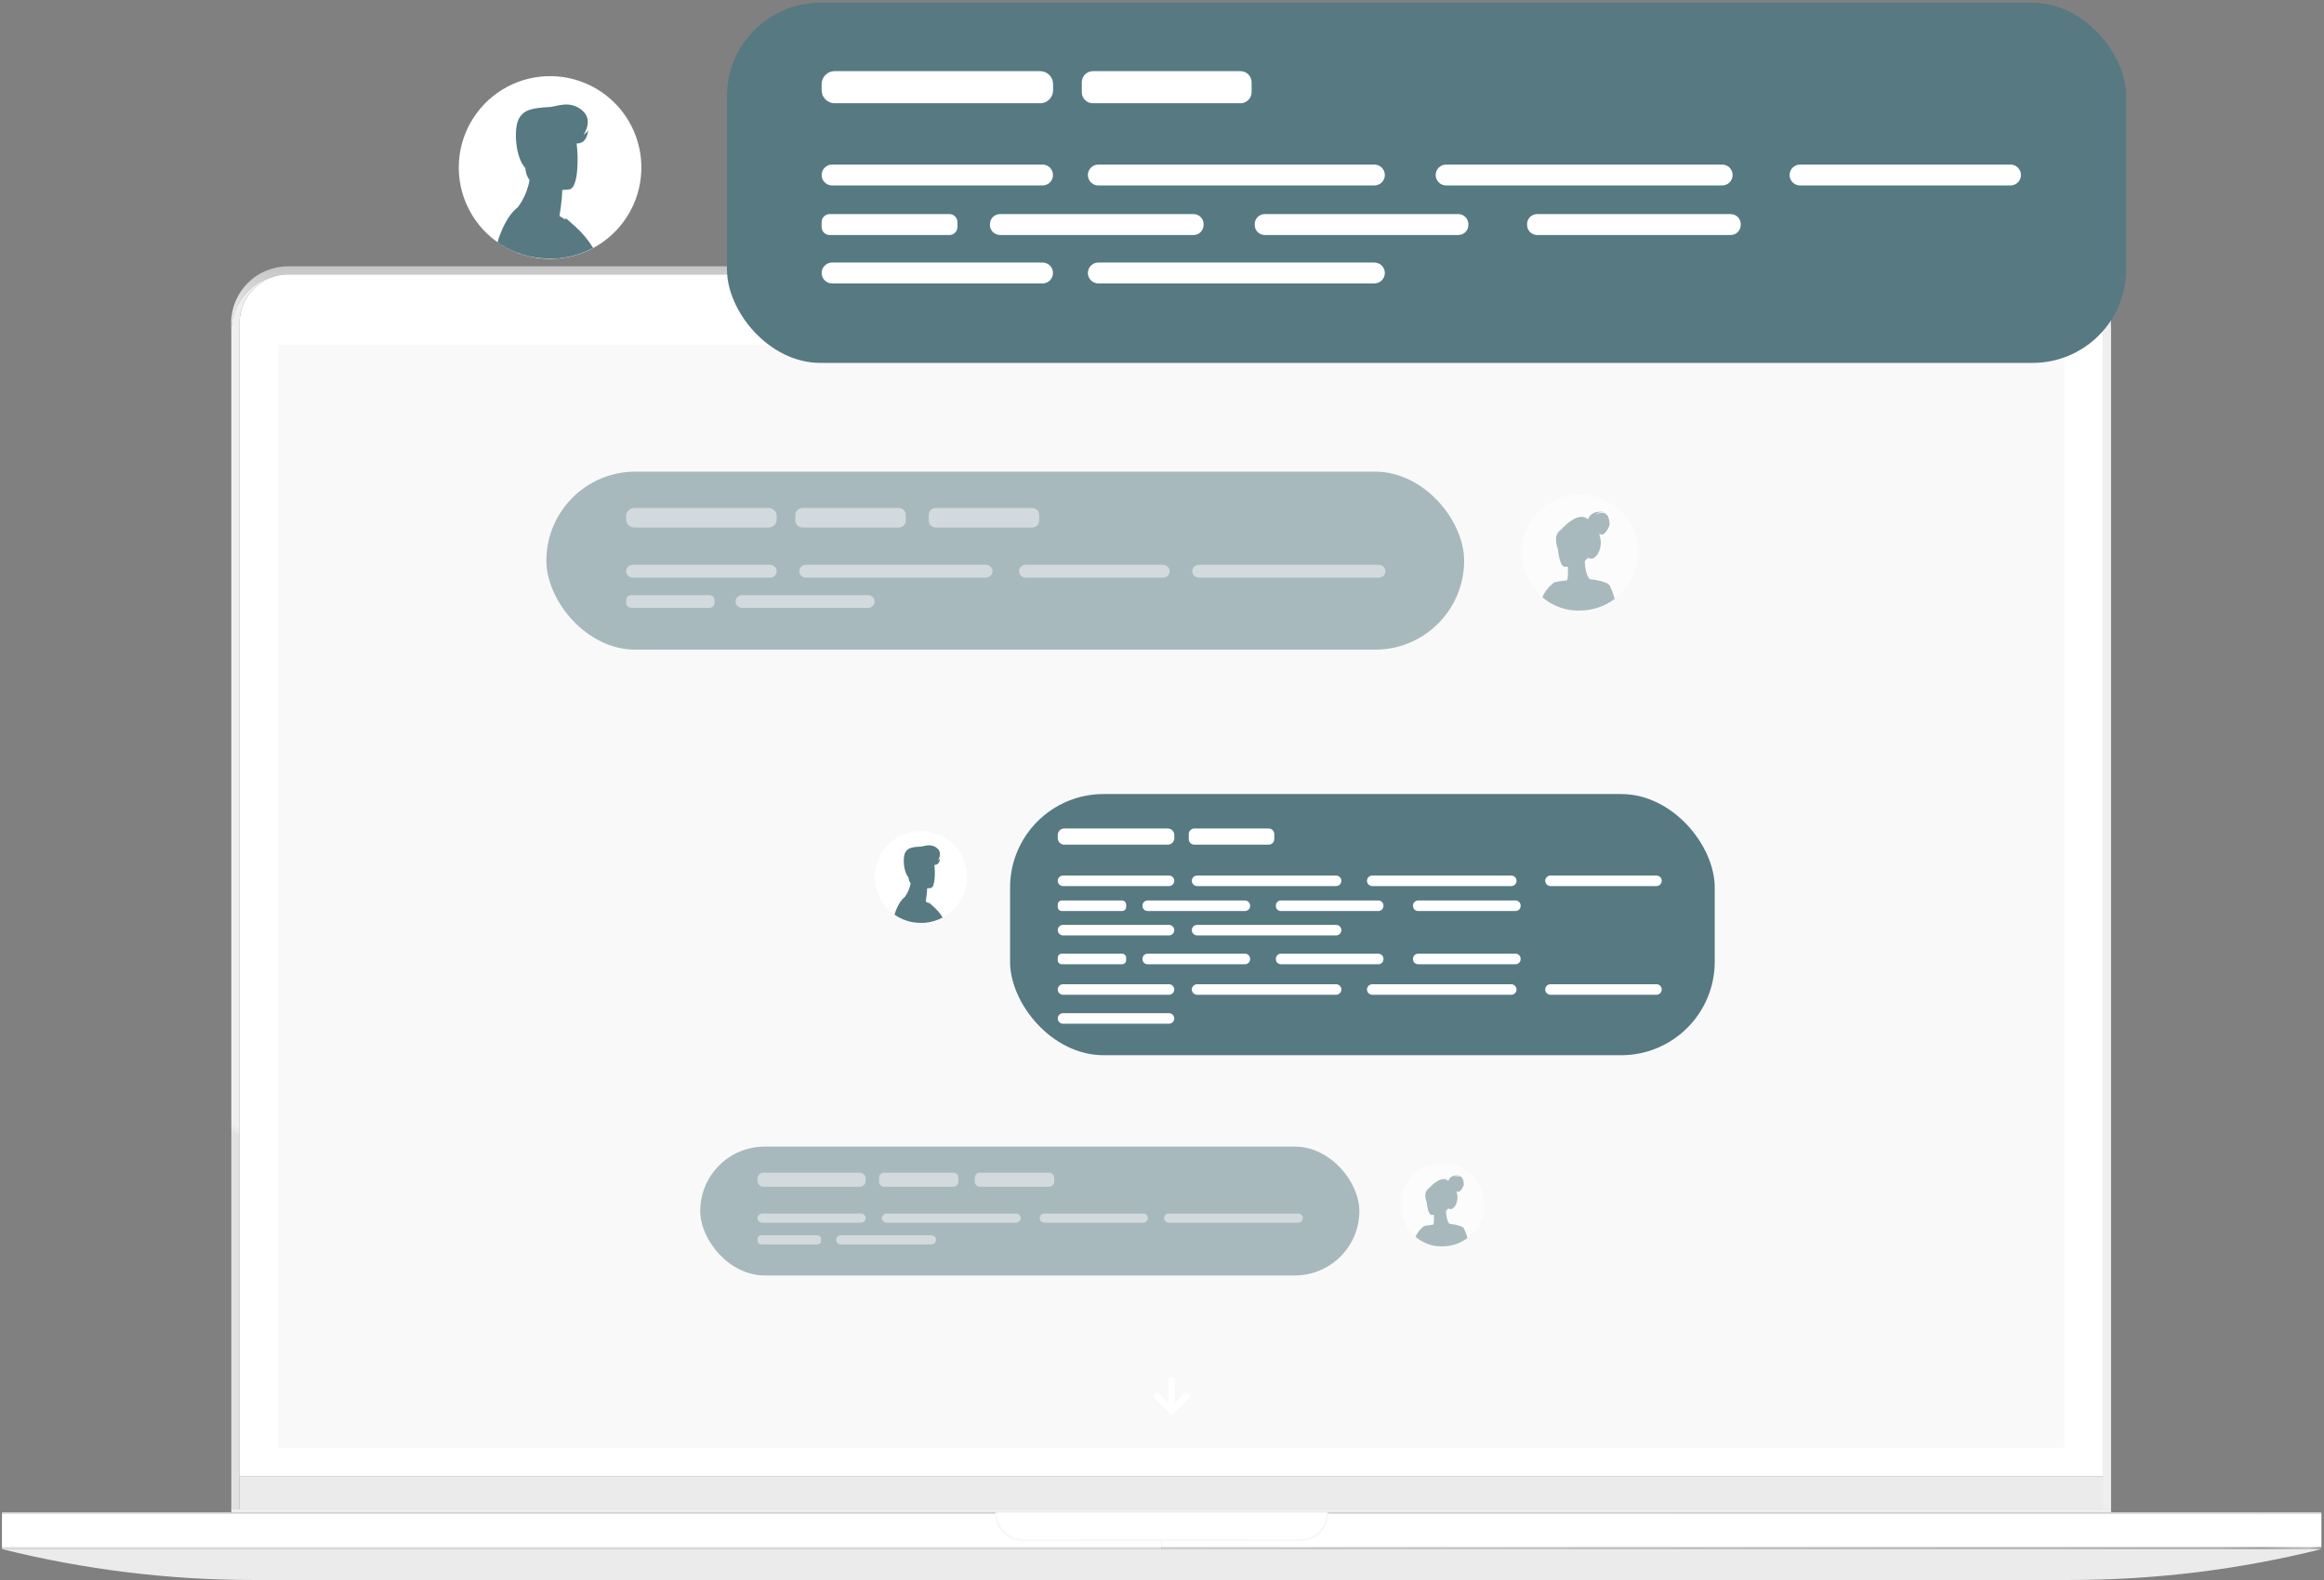 <svg xmlns="http://www.w3.org/2000/svg" width="497" height="338" viewBox="0 0 497 338" fill="none"><rect x="0" y="0" width="497" height="338" fill="#808080" stroke="none"/><path d="M439.239 58.684H61.719C58.492 58.663 55.39 59.92 53.093 62.182C50.795 64.443 49.492 67.523 49.469 70.743V322.84H51.22V69.017C51.219 68.492 51.259 67.968 51.341 67.449C51.341 67.279 51.396 67.109 51.429 66.945C51.462 66.78 51.506 66.611 51.55 66.446C51.594 66.282 51.638 66.117 51.693 65.958C52.121 64.599 52.83 63.344 53.773 62.275C53.883 62.149 53.999 62.028 54.114 61.907C54.229 61.787 54.229 61.792 54.29 61.732C54.824 61.203 55.415 60.735 56.052 60.334C56.261 60.197 56.48 60.071 56.706 59.951C56.931 59.83 57.15 59.72 57.386 59.622L57.853 59.43C59.079 58.955 60.382 58.712 61.697 58.712H439.212C440.953 58.712 442.667 59.139 444.203 59.956C444.423 60.077 444.642 60.203 444.857 60.34C445.071 60.477 445.406 60.712 445.675 60.888C445.806 60.987 445.938 61.096 446.064 61.2C446.257 61.365 446.438 61.535 446.614 61.71L446.789 61.886C446.91 62.006 447.02 62.127 447.13 62.253C448.783 64.119 449.693 66.525 449.688 69.017V322.84H451.462V69.987C451.246 66.905 449.861 64.021 447.591 61.921C445.321 59.822 442.334 58.664 439.239 58.684V58.684Z" fill="url(#paint0_linear_911_7193)"></path><path d="M49.441 69.017C49.465 65.796 50.768 62.717 53.065 60.455C55.362 58.194 58.465 56.936 61.691 56.958H439.212C442.438 56.936 445.541 58.194 447.838 60.455C450.135 62.717 451.439 65.796 451.462 69.017V69.981C451.244 66.9 449.86 64.018 447.589 61.919C445.319 59.821 442.333 58.664 439.24 58.684H61.719C58.493 58.662 55.39 59.92 53.093 62.182C50.796 64.443 49.492 67.523 49.469 70.743L49.441 69.017Z" fill="url(#paint1_linear_911_7193)"></path><path d="M449.689 315.78H51.221V322.84H449.689V315.78Z" fill="#EBEBEB"></path><path d="M449.689 69.077V315.78H51.221V69.077C51.232 66.316 52.342 63.672 54.305 61.727C56.269 59.783 58.926 58.696 61.691 58.706H439.212C440.582 58.7 441.94 58.964 443.208 59.482C444.476 60 445.629 60.763 446.602 61.725C447.575 62.688 448.348 63.833 448.878 65.095C449.407 66.356 449.683 67.709 449.689 69.077V69.077Z" fill="white"></path><path d="M451.462 322.84V323.487H449.688V323.481H51.22V323.487H49.469V322.84H451.462Z" fill="url(#paint2_linear_911_7193)"></path><path d="M248.442 323.859H0.442V331.352H248.442V323.859Z" fill="#DFDFDF"></path><path d="M496.442 323.487H0.442V323.859H496.442V323.487Z" fill="#DFDFDF"></path><path d="M496.442 323.859H248.442V331.352H496.442V323.859Z" fill="url(#paint3_linear_911_7193)"></path><path d="M248.442 323.859H0.442V330.908H248.442V323.859Z" fill="white"></path><path d="M496.442 323.859H248.442V330.908H496.442V323.859Z" fill="white"></path><path d="M283.764 323.487C283.763 325.008 283.157 326.467 282.079 327.543C281.001 328.619 279.54 329.224 278.016 329.226H218.886C218.131 329.226 217.384 329.077 216.687 328.789C215.99 328.5 215.356 328.077 214.823 327.544C214.289 327.011 213.866 326.379 213.578 325.682C213.29 324.986 213.142 324.24 213.143 323.487H283.764Z" fill="white"></path><path d="M283.764 323.487C283.763 325.008 283.157 326.467 282.079 327.543C281.001 328.619 279.54 329.224 278.015 329.226H218.886C217.362 329.224 215.901 328.619 214.824 327.543C213.747 326.467 213.142 325.008 213.142 323.487H212.862V323.903C212.862 324.657 213.011 325.403 213.3 326.099C213.589 326.795 214.013 327.427 214.546 327.959C215.08 328.492 215.714 328.914 216.412 329.202C217.109 329.49 217.856 329.637 218.611 329.637H278.273C279.028 329.637 279.775 329.488 280.471 329.2C281.168 328.912 281.801 328.49 282.335 327.957C282.868 327.425 283.291 326.793 283.58 326.097C283.868 325.402 284.017 324.656 284.017 323.903V323.476L283.764 323.487Z" fill="url(#paint4_linear_911_7193)"></path><path d="M0.442 331.352C18.06 335.75 36.152 337.969 54.312 337.957H442.573C460.733 337.969 478.825 335.75 496.442 331.352H0.442Z" fill="#EBEBEB"></path><path d="M441.442 73.736H59.463V309.684H441.442V73.736Z" fill="#F9F9F9"></path><path style="mix-blend-mode:darken" opacity="0.15" d="M446.586 61.699L446.613 61.732C446.632 61.745 446.649 61.762 446.662 61.781L446.586 61.699Z" fill="url(#paint5_linear_911_7193)"></path><path d="M253.873 298.031L254.263 298.425C254.303 298.464 254.335 298.511 254.356 298.562C254.378 298.613 254.389 298.667 254.389 298.721C254.389 298.778 254.378 298.834 254.356 298.886C254.334 298.937 254.302 298.983 254.263 299.023L250.82 302.449C250.782 302.489 250.735 302.521 250.683 302.542C250.631 302.564 250.575 302.575 250.518 302.575C250.463 302.575 250.409 302.564 250.359 302.542C250.306 302.523 250.259 302.491 250.222 302.449L246.784 299.023C246.745 298.983 246.714 298.937 246.691 298.886C246.67 298.834 246.658 298.778 246.658 298.721C246.658 298.667 246.669 298.613 246.691 298.562C246.712 298.511 246.744 298.464 246.784 298.425L247.18 298.031C247.22 297.992 247.266 297.96 247.317 297.938C247.37 297.918 247.426 297.909 247.482 297.91C247.538 297.91 247.594 297.922 247.647 297.943C247.697 297.966 247.744 297.997 247.784 298.036L249.815 300.163V295.093C249.816 295.039 249.825 294.985 249.843 294.934C249.864 294.882 249.896 294.835 249.936 294.797C249.975 294.756 250.021 294.724 250.073 294.704C250.126 294.682 250.182 294.671 250.238 294.671H250.787C250.842 294.67 250.896 294.682 250.946 294.704C251.05 294.748 251.132 294.831 251.177 294.934C251.199 294.984 251.21 295.038 251.21 295.093V300.163L253.242 298.042C253.278 298 253.323 297.966 253.373 297.943C253.426 297.922 253.482 297.91 253.538 297.91C253.594 297.905 253.651 297.914 253.703 297.938C253.766 297.955 253.824 297.987 253.873 298.031V298.031Z" fill="white"></path><g opacity="0.5"><rect x="116.844" y="100.88" width="196.27" height="38.087" rx="19.044" fill="#567982"></rect><path opacity="0.5" d="M164.299 108.65H135.707C134.712 108.65 133.905 109.407 133.905 110.34V111.149C133.905 112.083 134.712 112.839 135.707 112.839H164.299C165.294 112.839 166.1 112.083 166.1 111.149V110.34C166.1 109.407 165.294 108.65 164.299 108.65Z" fill="white"></path><path opacity="0.5" d="M164.644 123.563H135.358C134.969 123.563 134.596 123.418 134.32 123.16C134.045 122.901 133.891 122.551 133.891 122.186C133.891 121.821 134.045 121.471 134.32 121.212C134.596 120.954 134.969 120.809 135.358 120.809H164.644C165.033 120.809 165.406 120.954 165.682 121.212C165.957 121.471 166.111 121.821 166.111 122.186C166.111 122.551 165.957 122.901 165.682 123.16C165.406 123.418 165.033 123.563 164.644 123.563Z" fill="white"></path><path opacity="0.5" d="M248.678 123.563H219.392C219.003 123.563 218.63 123.418 218.355 123.16C218.079 122.901 217.925 122.551 217.925 122.186C217.925 121.821 218.079 121.471 218.355 121.212C218.63 120.954 219.003 120.809 219.392 120.809H248.678C249.067 120.809 249.441 120.954 249.716 121.212C249.991 121.471 250.146 121.821 250.146 122.186C250.146 122.551 249.991 122.901 249.716 123.16C249.441 123.418 249.067 123.563 248.678 123.563Z" fill="white"></path><path opacity="0.5" d="M151.681 127.293H135.021C134.405 127.293 133.905 127.762 133.905 128.34V128.976C133.905 129.554 134.405 130.023 135.021 130.023H151.681C152.297 130.023 152.797 129.554 152.797 128.976V128.34C152.797 127.762 152.297 127.293 151.681 127.293Z" fill="white"></path><path opacity="0.5" d="M185.638 127.293H158.715C157.943 127.293 157.317 127.88 157.317 128.605V128.711C157.317 129.436 157.943 130.023 158.715 130.023H185.638C186.41 130.023 187.036 129.436 187.036 128.711V128.605C187.036 127.88 186.41 127.293 185.638 127.293Z" fill="white"></path><path opacity="0.5" d="M210.793 123.563H172.393C172.004 123.563 171.631 123.418 171.356 123.16C171.08 122.901 170.926 122.551 170.926 122.186C170.926 121.821 171.08 121.471 171.356 121.212C171.631 120.954 172.004 120.809 172.393 120.809H210.793C211.182 120.809 211.555 120.954 211.83 121.212C212.105 121.471 212.26 121.821 212.26 122.186C212.26 122.551 212.105 122.901 211.83 123.16C211.555 123.418 211.182 123.563 210.793 123.563Z" fill="white"></path><path opacity="0.5" d="M294.826 123.563H256.427C256.037 123.563 255.664 123.418 255.389 123.16C255.114 122.901 254.959 122.551 254.959 122.186C254.959 121.821 255.114 121.471 255.389 121.212C255.664 120.954 256.037 120.809 256.427 120.809H294.826C295.215 120.809 295.588 120.954 295.863 121.212C296.139 121.471 296.293 121.821 296.293 122.186C296.293 122.551 296.139 122.901 295.863 123.16C295.588 123.418 295.215 123.563 294.826 123.563Z" fill="white"></path><path opacity="0.5" d="M192.165 108.65H171.633C170.78 108.65 170.089 109.299 170.089 110.099V111.39C170.089 112.19 170.78 112.839 171.633 112.839H192.165C193.018 112.839 193.709 112.19 193.709 111.39V110.099C193.709 109.299 193.018 108.65 192.165 108.65Z" fill="white"></path><path opacity="0.5" d="M220.69 108.65H200.159C199.306 108.65 198.614 109.299 198.614 110.099V111.39C198.614 112.19 199.306 112.839 200.159 112.839H220.69C221.543 112.839 222.235 112.19 222.235 111.39V110.099C222.235 109.299 221.543 108.65 220.69 108.65Z" fill="white"></path><path d="M325.427 118.214C325.423 120.968 326.334 123.644 328.015 125.824C328.553 126.523 329.163 127.163 329.835 127.734C332.003 129.572 334.732 130.614 337.572 130.688C340.412 130.762 343.192 129.863 345.452 128.141C347.712 126.418 349.317 123.975 350.001 121.216C350.684 118.456 350.406 115.546 349.211 112.966C348.017 110.387 345.978 108.293 343.432 107.031C340.886 105.769 337.986 105.415 335.212 106.027C332.437 106.639 329.955 108.181 328.176 110.397C326.396 112.614 325.427 115.371 325.427 118.214V118.214Z" fill="white"></path><path d="M344.265 125.28C344.248 125.246 344.227 125.215 344.203 125.185C344.147 125.107 344.08 125.038 344.003 124.979C343.814 124.839 343.608 124.723 343.389 124.636H343.363C342.558 124.321 341.717 124.111 340.86 124.008V124.008C340.454 123.943 340.134 123.903 339.984 123.887C339.85 123.772 339.739 123.634 339.657 123.478V123.478C339.311 122.87 338.971 121.725 338.902 120.166C338.902 120.166 339.37 119.083 339.987 119.42C340.967 119.946 342.814 117.818 342.219 115.015C342.159 114.733 342.082 114.455 341.99 114.181C342.196 114.276 342.418 114.329 342.644 114.338C343.203 114.338 344.049 112.906 344.163 112.428C344.278 111.951 344.163 110.365 343.386 109.897C342.608 109.43 341.451 109.966 341.399 109.989C341.781 109.453 343.092 109.56 343.327 109.583C340.275 108.949 339.644 110.911 339.592 111.084C337.651 109.332 334.69 112.366 333.958 113.174C333.91 113.218 333.861 113.263 333.811 113.311C333.601 113.443 333.415 113.61 333.262 113.805C332.907 114.274 332.728 114.853 332.759 115.44C332.774 116.104 332.904 116.76 333.144 117.379C333.321 119.08 333.798 121.179 334.595 121.241C334.595 121.241 334.873 121.241 335.291 121.212C335.291 121.228 335.291 121.245 335.291 121.264C335.291 121.549 335.314 121.869 335.317 122.193V122.386C335.317 123.24 335.268 124.047 335.076 124.152H334.906L334.68 124.175C334 124.263 333.517 124.332 333.174 124.391C332.494 124.508 332.324 124.587 332.157 124.718L332.04 124.842C331.086 125.621 330.33 126.615 329.834 127.743C329.952 127.845 330.073 127.943 330.197 128.037L330.259 128.086C330.35 128.158 330.442 128.227 330.537 128.292C330.631 128.357 330.667 128.393 330.736 128.439C330.805 128.485 330.873 128.534 330.942 128.576C331.01 128.619 331.141 128.714 331.246 128.776L331.455 128.907L331.716 129.06L332.01 129.224H332.037L332.079 129.247L332.314 129.368L332.386 129.404L332.52 129.469L332.651 129.531L332.955 129.665L333.262 129.79L333.402 129.845L333.543 129.898L333.831 129.999L334.131 130.097L334.386 130.176H334.412L334.576 130.221C334.873 130.303 335.177 130.375 335.484 130.434C335.618 130.46 335.752 130.486 335.886 130.506H335.991H336.027L336.288 130.539H336.344H336.383C336.464 130.539 336.546 130.558 336.625 130.565H336.667H336.742C336.889 130.565 337.033 130.588 337.18 130.594H337.203H337.34H337.425C337.569 130.594 337.713 130.594 337.857 130.594C340.541 130.599 343.154 129.731 345.304 128.122C345.044 127.145 344.696 126.194 344.265 125.28V125.28Z" fill="#567982"></path></g><g opacity="0.5"><rect x="149.75" y="245.254" width="140.955" height="27.561" rx="13.781" fill="#567982"></rect><path opacity="0.5" d="M183.832 250.834H163.298C162.583 250.834 162.004 251.378 162.004 252.048V252.629C162.004 253.299 162.583 253.843 163.298 253.843H183.832C184.546 253.843 185.125 253.299 185.125 252.629V252.048C185.125 251.378 184.546 250.834 183.832 250.834Z" fill="white"></path><path opacity="0.5" d="M184.079 261.544H163.047C162.768 261.544 162.5 261.439 162.302 261.254C162.104 261.069 161.993 260.817 161.993 260.555C161.993 260.292 162.104 260.041 162.302 259.856C162.5 259.67 162.768 259.566 163.047 259.566H184.079C184.359 259.566 184.627 259.67 184.824 259.856C185.022 260.041 185.133 260.292 185.133 260.555C185.133 260.817 185.022 261.069 184.824 261.254C184.627 261.439 184.359 261.544 184.079 261.544Z" fill="white"></path><path opacity="0.5" d="M244.431 261.544H223.399C223.119 261.544 222.851 261.439 222.653 261.254C222.456 261.069 222.345 260.817 222.345 260.555C222.345 260.292 222.456 260.041 222.653 259.856C222.851 259.67 223.119 259.566 223.399 259.566H244.431C244.71 259.566 244.978 259.67 245.176 259.856C245.374 260.041 245.485 260.292 245.485 260.555C245.485 260.817 245.374 261.069 245.176 261.254C244.978 261.439 244.71 261.544 244.431 261.544Z" fill="white"></path><path opacity="0.5" d="M174.77 264.223H162.805C162.363 264.223 162.004 264.559 162.004 264.974V265.431C162.004 265.847 162.363 266.183 162.805 266.183H174.77C175.213 266.183 175.571 265.847 175.571 265.431V264.974C175.571 264.559 175.213 264.223 174.77 264.223Z" fill="white"></path><path opacity="0.5" d="M199.157 264.223H179.821C179.267 264.223 178.817 264.644 178.817 265.165V265.241C178.817 265.761 179.267 266.183 179.821 266.183H199.157C199.711 266.183 200.16 265.761 200.16 265.241V265.165C200.16 264.644 199.711 264.223 199.157 264.223Z" fill="white"></path><path opacity="0.5" d="M217.222 261.544H189.645C189.365 261.544 189.097 261.439 188.9 261.254C188.702 261.069 188.591 260.817 188.591 260.555C188.591 260.292 188.702 260.041 188.9 259.856C189.097 259.67 189.365 259.566 189.645 259.566H217.222C217.501 259.566 217.77 259.67 217.967 259.856C218.165 260.041 218.276 260.292 218.276 260.555C218.276 260.817 218.165 261.069 217.967 261.254C217.77 261.439 217.501 261.544 217.222 261.544Z" fill="white"></path><path opacity="0.5" d="M277.572 261.544H249.995C249.716 261.544 249.448 261.439 249.25 261.254C249.052 261.069 248.941 260.817 248.941 260.555C248.941 260.292 249.052 260.041 249.25 259.856C249.448 259.67 249.716 259.566 249.995 259.566H277.572C277.852 259.566 278.12 259.67 278.318 259.856C278.515 260.041 278.626 260.292 278.626 260.555C278.626 260.817 278.515 261.069 278.318 261.254C278.12 261.439 277.852 261.544 277.572 261.544Z" fill="white"></path><path opacity="0.5" d="M203.844 250.834H189.099C188.486 250.834 187.989 251.3 187.989 251.874V252.802C187.989 253.376 188.486 253.842 189.099 253.842H203.844C204.456 253.842 204.953 253.376 204.953 252.802V251.874C204.953 251.3 204.456 250.834 203.844 250.834Z" fill="white"></path><path opacity="0.5" d="M224.33 250.834H209.585C208.972 250.834 208.476 251.3 208.476 251.874V252.802C208.476 253.376 208.972 253.842 209.585 253.842H224.33C224.943 253.842 225.439 253.376 225.439 252.802V251.874C225.439 251.3 224.943 250.834 224.33 250.834Z" fill="white"></path><path d="M299.548 257.703C299.545 259.68 300.199 261.603 301.407 263.168C301.793 263.67 302.231 264.129 302.714 264.54C304.27 265.86 306.231 266.608 308.27 266.661C310.31 266.714 312.306 266.069 313.93 264.832C315.553 263.595 316.705 261.84 317.196 259.858C317.687 257.877 317.487 255.787 316.629 253.934C315.771 252.082 314.307 250.578 312.479 249.671C310.65 248.765 308.568 248.511 306.575 248.95C304.583 249.39 302.8 250.497 301.522 252.089C300.244 253.681 299.548 255.661 299.548 257.703V257.703Z" fill="white"></path><path d="M313.078 262.777C313.065 262.753 313.05 262.73 313.033 262.709C312.993 262.653 312.945 262.603 312.89 262.561C312.754 262.46 312.606 262.378 312.449 262.315H312.43C311.852 262.089 311.248 261.937 310.632 261.864V261.864C310.341 261.817 310.111 261.789 310.003 261.777C309.907 261.695 309.828 261.595 309.769 261.483V261.483C309.52 261.046 309.276 260.225 309.226 259.104C309.226 259.104 309.562 258.327 310.006 258.569C310.71 258.947 312.036 257.418 311.608 255.405C311.565 255.203 311.51 255.003 311.444 254.806C311.592 254.874 311.751 254.913 311.914 254.919C312.315 254.919 312.923 253.891 313.005 253.548C313.087 253.205 313.005 252.066 312.446 251.73C311.888 251.394 311.057 251.779 311.019 251.796C311.294 251.41 312.235 251.488 312.404 251.504C310.212 251.049 309.759 252.458 309.722 252.582C308.328 251.324 306.201 253.503 305.676 254.083C305.641 254.114 305.606 254.147 305.57 254.182C305.419 254.276 305.285 254.396 305.176 254.536C304.921 254.873 304.793 255.289 304.814 255.711C304.825 256.187 304.919 256.659 305.091 257.103C305.218 258.325 305.561 259.832 306.133 259.877C306.133 259.877 306.333 259.877 306.633 259.856C306.633 259.868 306.633 259.879 306.633 259.893C306.633 260.098 306.65 260.328 306.652 260.56V260.699C306.652 261.312 306.617 261.892 306.478 261.967H306.356L306.194 261.984C305.706 262.047 305.359 262.096 305.112 262.139C304.624 262.223 304.502 262.279 304.382 262.373L304.298 262.463C303.613 263.022 303.07 263.736 302.714 264.546C302.798 264.619 302.885 264.69 302.974 264.757L303.019 264.792C303.085 264.844 303.15 264.893 303.218 264.94C303.287 264.987 303.312 265.013 303.362 265.046C303.411 265.079 303.46 265.114 303.509 265.145C303.559 265.175 303.653 265.243 303.728 265.288L303.878 265.382L304.066 265.492L304.277 265.61H304.296L304.326 265.626L304.495 265.713L304.547 265.739L304.643 265.786L304.737 265.83L304.955 265.927L305.176 266.016L305.277 266.056L305.378 266.093L305.584 266.166L305.8 266.237L305.983 266.293H306.002L306.119 266.326C306.333 266.385 306.551 266.436 306.772 266.479C306.868 266.497 306.964 266.516 307.06 266.53H307.135H307.161L307.349 266.554H307.389H307.417C307.476 266.554 307.534 266.568 307.591 266.573H307.621H307.675C307.781 266.573 307.884 266.589 307.99 266.594H308.006H308.105H308.166C308.269 266.594 308.372 266.594 308.475 266.594C310.403 266.597 312.28 265.974 313.824 264.818C313.637 264.117 313.387 263.434 313.078 262.777V262.777Z" fill="#567982"></path></g><rect x="155.466" y="0.588" width="299.222" height="77.034" rx="20" fill="#567982"></rect><path d="M98.109 35.828C98.109 39.402 99.089 42.907 100.941 45.963C102.793 49.018 105.447 51.507 108.614 53.158C111.782 54.809 115.341 55.56 118.904 55.328C122.468 55.096 125.9 53.89 128.827 51.842C128.986 51.728 129.146 51.615 129.301 51.496C131.972 49.505 134.09 46.863 135.453 43.821C136.817 40.779 137.379 37.439 137.088 34.118C136.797 30.797 135.662 27.606 133.791 24.848C131.919 22.09 129.374 19.857 126.396 18.361C123.419 16.866 120.109 16.157 116.781 16.303C113.453 16.449 110.218 17.445 107.382 19.196C104.547 20.946 102.207 23.393 100.584 26.305C98.961 29.216 98.109 32.494 98.109 35.828Z" fill="white"></path><path d="M122.921 48.36L121.123 46.767L120.675 46.85C120.342 46.614 119.998 46.396 119.644 46.195C119.763 45.468 119.861 44.792 119.943 44.194C120.11 43.017 120.211 41.831 120.247 40.642C121.2 40.596 121.844 40.492 121.844 40.492C123.647 40.075 123.735 33.914 123.318 30.696C123.663 30.709 124.006 30.644 124.322 30.506C125.688 29.902 125.765 27.835 125.765 27.835C125.54 28.248 125.2 28.587 124.786 28.809C124.786 28.809 127.068 25.68 124.42 23.54C121.772 21.401 119.088 22.798 117.552 22.89C114.183 23.097 112.003 23.298 110.906 25.515C109.809 27.732 110.247 33.713 112.328 35.924C112.364 36.131 112.4 36.332 112.426 36.538C112.524 37.254 112.808 37.931 113.25 38.502C112.88 40.605 112.026 42.592 110.757 44.308C110.068 44.861 109.464 45.512 108.964 46.241L108.928 46.267C107.805 47.968 106.955 49.835 106.408 51.799V51.83C107.519 52.612 108.713 53.269 109.968 53.789L110.216 53.892H110.272L110.679 54.052C111.009 54.181 111.339 54.3 111.674 54.408C112.009 54.516 112.38 54.625 112.735 54.717L113.25 54.836C113.395 54.872 113.539 54.903 113.688 54.929H113.75L114.044 54.986L114.734 55.104H114.894L115.275 55.156L115.816 55.218C116.017 55.218 116.223 55.254 116.429 55.264C116.635 55.274 116.816 55.264 117.011 55.295H117.625H118.284H118.5H118.825H118.866C119.072 55.295 119.273 55.295 119.479 55.248C122.056 55.005 124.557 54.247 126.837 53.021C125.77 51.281 124.451 49.71 122.921 48.36Z" fill="#567982"></path><path d="M222.437 15.218H178.484C176.953 15.218 175.712 16.46 175.712 17.992V19.312C175.712 20.844 176.953 22.086 178.484 22.086H222.437C223.968 22.086 225.209 20.844 225.209 19.312V17.992C225.209 16.46 223.968 15.218 222.437 15.218Z" fill="white"></path><path d="M222.955 39.672H177.951C177.358 39.671 176.79 39.435 176.37 39.016C175.95 38.597 175.713 38.028 175.71 37.435C175.713 36.841 175.95 36.273 176.37 35.854C176.79 35.435 177.358 35.199 177.951 35.197H222.955C223.548 35.199 224.116 35.435 224.535 35.854C224.954 36.273 225.19 36.842 225.191 37.435C225.19 38.028 224.954 38.596 224.535 39.016C224.116 39.435 223.548 39.671 222.955 39.672V39.672Z" fill="white"></path><path d="M429.955 39.672H384.951C384.358 39.671 383.79 39.435 383.37 39.016C382.95 38.597 382.713 38.028 382.71 37.435C382.713 36.841 382.95 36.273 383.37 35.854C383.79 35.435 384.358 35.199 384.951 35.197H429.955C430.548 35.199 431.116 35.435 431.535 35.854C431.954 36.273 432.19 36.842 432.191 37.435C432.19 38.028 431.954 38.596 431.535 39.016C431.116 39.435 430.548 39.671 429.955 39.672V39.672Z" fill="white"></path><path d="M222.955 60.629H177.951C177.358 60.627 176.79 60.391 176.37 59.972C175.95 59.553 175.713 58.984 175.71 58.391C175.713 57.797 175.95 57.229 176.37 56.81C176.79 56.391 177.358 56.155 177.951 56.153H222.955C223.548 56.155 224.116 56.391 224.535 56.81C224.954 57.23 225.19 57.798 225.191 58.391C225.19 58.984 224.954 59.552 224.535 59.972C224.116 60.391 223.548 60.627 222.955 60.629V60.629Z" fill="white"></path><path d="M203.037 45.792H177.426C176.478 45.792 175.71 46.561 175.71 47.509V48.556C175.71 49.504 176.478 50.273 177.426 50.273H203.037C203.985 50.273 204.753 49.504 204.753 48.556V47.509C204.753 46.561 203.985 45.792 203.037 45.792Z" fill="white"></path><path d="M255.244 45.792H213.852C212.665 45.792 211.703 46.755 211.703 47.943V48.118C211.703 49.305 212.665 50.268 213.852 50.268H255.244C256.431 50.268 257.393 49.305 257.393 48.118V47.943C257.393 46.755 256.431 45.792 255.244 45.792Z" fill="white"></path><path d="M311.871 45.792H270.479C269.292 45.792 268.33 46.755 268.33 47.943V48.118C268.33 49.305 269.292 50.268 270.479 50.268H311.871C313.058 50.268 314.02 49.305 314.02 48.118V47.943C314.02 46.755 313.058 45.792 311.871 45.792Z" fill="white"></path><path d="M370.116 45.792H328.723C327.536 45.792 326.574 46.755 326.574 47.943V48.118C326.574 49.305 327.536 50.268 328.723 50.268H370.116C371.302 50.268 372.264 49.305 372.264 48.118V47.943C372.264 46.755 371.302 45.792 370.116 45.792Z" fill="white"></path><path d="M293.916 39.672H234.883C234.29 39.67 233.723 39.433 233.304 39.014C232.886 38.595 232.649 38.028 232.646 37.435V37.435C232.649 36.842 232.886 36.275 233.304 35.856C233.723 35.437 234.29 35.2 234.883 35.197H293.916C294.509 35.199 295.078 35.435 295.498 35.854C295.918 36.273 296.155 36.841 296.157 37.435V37.435C296.155 38.028 295.918 38.597 295.498 39.016C295.078 39.435 294.509 39.671 293.916 39.672V39.672Z" fill="white"></path><path d="M368.295 39.672H309.261C308.669 39.67 308.102 39.433 307.683 39.014C307.265 38.595 307.028 38.028 307.025 37.435V37.435C307.028 36.842 307.265 36.275 307.683 35.856C308.102 35.437 308.669 35.2 309.261 35.197H368.295C368.888 35.199 369.457 35.435 369.877 35.854C370.296 36.273 370.534 36.841 370.536 37.435V37.435C370.534 38.028 370.296 38.597 369.877 39.016C369.457 39.435 368.888 39.671 368.295 39.672V39.672Z" fill="white"></path><path d="M293.916 60.629H234.883C234.29 60.626 233.723 60.389 233.304 59.97C232.886 59.551 232.649 58.984 232.646 58.391V58.391C232.649 57.798 232.886 57.231 233.304 56.812C233.723 56.393 234.29 56.156 234.883 56.153H293.916C294.509 56.155 295.078 56.391 295.498 56.81C295.918 57.229 296.155 57.797 296.157 58.391V58.391C296.155 58.984 295.918 59.553 295.498 59.972C295.078 60.391 294.509 60.627 293.916 60.629V60.629Z" fill="white"></path><path d="M265.287 15.218H233.719C232.407 15.218 231.344 16.282 231.344 17.595V19.709C231.344 21.022 232.407 22.086 233.719 22.086H265.287C266.598 22.086 267.662 21.022 267.662 19.709V17.595C267.662 16.282 266.598 15.218 265.287 15.218Z" fill="white"></path><rect x="216.008" y="169.846" width="150.694" height="55.861" rx="20" fill="#567982"></rect><path d="M187.122 187.594C187.122 189.394 187.615 191.159 188.548 192.698C189.481 194.237 190.817 195.49 192.413 196.322C194.008 197.154 195.8 197.532 197.595 197.415C199.39 197.298 201.118 196.691 202.592 195.659C202.672 195.602 202.753 195.545 202.831 195.485C204.176 194.482 205.243 193.151 205.929 191.62C206.616 190.088 206.899 188.405 206.753 186.733C206.606 185.06 206.034 183.453 205.092 182.064C204.149 180.675 202.867 179.551 201.368 178.798C199.869 178.044 198.202 177.688 196.526 177.761C194.849 177.835 193.22 178.336 191.792 179.218C190.364 180.099 189.186 181.332 188.368 182.798C187.551 184.264 187.122 185.915 187.122 187.594Z" fill="white"></path><path d="M199.618 193.906L198.712 193.104L198.487 193.145C198.319 193.027 198.146 192.916 197.968 192.815C198.027 192.449 198.077 192.109 198.118 191.808C198.202 191.215 198.253 190.618 198.271 190.019C198.751 189.995 199.076 189.943 199.076 189.943C199.984 189.733 200.028 186.63 199.818 185.01C199.991 185.016 200.164 184.983 200.324 184.914C201.011 184.61 201.05 183.569 201.05 183.569C200.937 183.777 200.766 183.948 200.557 184.06C200.557 184.06 201.707 182.484 200.373 181.406C199.039 180.328 197.687 181.032 196.914 181.079C195.217 181.183 194.12 181.284 193.567 182.4C193.014 183.517 193.235 186.529 194.283 187.643C194.301 187.747 194.319 187.848 194.332 187.952C194.382 188.312 194.525 188.654 194.748 188.941C194.561 190 194.131 191.001 193.492 191.865C193.145 192.144 192.841 192.472 192.589 192.839L192.571 192.852C192.005 193.709 191.577 194.649 191.302 195.638V195.653C191.861 196.047 192.463 196.378 193.095 196.64L193.219 196.692H193.248L193.453 196.772C193.619 196.837 193.785 196.897 193.954 196.952C194.122 197.006 194.309 197.061 194.488 197.107L194.748 197.167C194.82 197.185 194.893 197.201 194.968 197.214H194.999L195.147 197.242L195.495 197.302H195.575L195.767 197.328L196.04 197.359C196.141 197.359 196.245 197.377 196.349 197.383C196.452 197.388 196.543 197.383 196.642 197.398H196.951H197.283H197.392H197.555H197.576C197.68 197.398 197.781 197.398 197.885 197.375C199.182 197.252 200.442 196.871 201.59 196.253C201.053 195.377 200.388 194.586 199.618 193.906Z" fill="#567982"></path><path d="M249.737 177.215H227.601C226.83 177.215 226.205 177.84 226.205 178.612V179.277C226.205 180.048 226.83 180.673 227.601 180.673H249.737C250.508 180.673 251.133 180.048 251.133 179.277V178.612C251.133 177.84 250.508 177.215 249.737 177.215Z" fill="white"></path><path d="M249.997 189.53H227.332C227.033 189.53 226.747 189.411 226.535 189.2C226.324 188.988 226.204 188.702 226.203 188.403C226.204 188.104 226.324 187.818 226.535 187.607C226.747 187.396 227.033 187.277 227.332 187.276H249.997C250.295 187.277 250.581 187.396 250.792 187.607C251.003 187.818 251.122 188.105 251.123 188.403C251.122 188.702 251.003 188.988 250.792 189.199C250.581 189.411 250.295 189.53 249.997 189.53V189.53Z" fill="white"></path><path d="M249.997 212.781H227.332C227.033 212.78 226.747 212.661 226.535 212.45C226.324 212.239 226.204 211.953 226.203 211.654C226.204 211.355 226.324 211.069 226.535 210.858C226.747 210.647 227.033 210.528 227.332 210.527H249.997C250.295 210.528 250.581 210.647 250.792 210.858C251.003 211.069 251.122 211.355 251.123 211.654C251.122 211.953 251.003 212.239 250.792 212.45C250.581 212.661 250.295 212.78 249.997 212.781V212.781Z" fill="white"></path><path d="M354.246 189.53H331.581C331.282 189.53 330.996 189.411 330.784 189.2C330.573 188.988 330.454 188.702 330.452 188.403C330.454 188.104 330.573 187.818 330.784 187.607C330.996 187.396 331.282 187.277 331.581 187.276H354.246C354.544 187.277 354.83 187.396 355.041 187.607C355.252 187.818 355.371 188.105 355.372 188.403C355.371 188.702 355.252 188.988 355.041 189.199C354.83 189.411 354.544 189.53 354.246 189.53V189.53Z" fill="white"></path><path d="M354.246 212.781H331.581C331.282 212.78 330.996 212.661 330.784 212.45C330.573 212.239 330.454 211.953 330.452 211.654C330.454 211.355 330.573 211.069 330.784 210.858C330.996 210.647 331.282 210.528 331.581 210.527H354.246C354.544 210.528 354.83 210.647 355.041 210.858C355.252 211.069 355.371 211.355 355.372 211.654C355.371 211.953 355.252 212.239 355.041 212.45C354.83 212.661 354.544 212.78 354.246 212.781V212.781Z" fill="white"></path><path d="M249.997 200.084H227.332C227.033 200.083 226.747 199.965 226.535 199.753C226.324 199.542 226.204 199.256 226.203 198.957C226.204 198.658 226.324 198.372 226.535 198.161C226.747 197.95 227.033 197.831 227.332 197.83H249.997C250.295 197.831 250.581 197.95 250.792 198.161C251.003 198.372 251.122 198.659 251.123 198.957C251.122 199.256 251.003 199.542 250.792 199.753C250.581 199.965 250.295 200.083 249.997 200.084V200.084Z" fill="white"></path><path d="M249.997 218.975H227.332C227.033 218.975 226.747 218.856 226.535 218.645C226.324 218.433 226.204 218.147 226.203 217.848C226.204 217.549 226.324 217.263 226.535 217.052C226.747 216.841 227.033 216.722 227.332 216.721H249.997C250.295 216.722 250.581 216.841 250.792 217.052C251.003 217.263 251.122 217.55 251.123 217.848C251.122 218.147 251.003 218.433 250.792 218.644C250.581 218.856 250.295 218.975 249.997 218.975V218.975Z" fill="white"></path><path d="M239.966 192.613H227.067C226.59 192.613 226.203 193 226.203 193.477V194.004C226.203 194.482 226.59 194.869 227.067 194.869H239.966C240.443 194.869 240.83 194.482 240.83 194.004V193.477C240.83 193 240.443 192.613 239.966 192.613Z" fill="white"></path><path d="M239.966 203.996H227.067C226.59 203.996 226.203 204.383 226.203 204.86V205.387C226.203 205.865 226.59 206.252 227.067 206.252H239.966C240.443 206.252 240.83 205.865 240.83 205.387V204.86C240.83 204.383 240.443 203.996 239.966 203.996Z" fill="white"></path><path d="M266.258 192.613H245.412C244.815 192.613 244.33 193.097 244.33 193.695V193.784C244.33 194.382 244.815 194.866 245.412 194.866H266.258C266.856 194.866 267.34 194.382 267.34 193.784V193.695C267.34 193.097 266.856 192.613 266.258 192.613Z" fill="white"></path><path d="M266.258 203.996H245.412C244.815 203.996 244.33 204.48 244.33 205.078V205.167C244.33 205.765 244.815 206.249 245.412 206.249H266.258C266.856 206.249 267.34 205.765 267.34 205.167V205.078C267.34 204.48 266.856 203.996 266.258 203.996Z" fill="white"></path><path d="M294.777 192.613H273.931C273.333 192.613 272.849 193.097 272.849 193.695V193.784C272.849 194.382 273.333 194.866 273.931 194.866H294.777C295.374 194.866 295.859 194.382 295.859 193.784V193.695C295.859 193.097 295.374 192.613 294.777 192.613Z" fill="white"></path><path d="M294.777 203.996H273.931C273.333 203.996 272.849 204.48 272.849 205.078V205.167C272.849 205.765 273.333 206.249 273.931 206.249H294.777C295.374 206.249 295.859 205.765 295.859 205.167V205.078C295.859 204.48 295.374 203.996 294.777 203.996Z" fill="white"></path><path d="M324.11 192.613H303.264C302.666 192.613 302.182 193.097 302.182 193.695V193.784C302.182 194.382 302.666 194.866 303.264 194.866H324.11C324.708 194.866 325.192 194.382 325.192 193.784V193.695C325.192 193.097 324.708 192.613 324.11 192.613Z" fill="white"></path><path d="M324.11 203.996H303.264C302.666 203.996 302.182 204.48 302.182 205.078V205.167C302.182 205.765 302.666 206.249 303.264 206.249H324.11C324.708 206.249 325.192 205.765 325.192 205.167V205.078C325.192 204.48 324.708 203.996 324.11 203.996Z" fill="white"></path><path d="M285.735 189.53H256.004C255.706 189.529 255.42 189.41 255.209 189.199C254.998 188.988 254.879 188.702 254.878 188.403V188.403C254.879 188.105 254.998 187.819 255.209 187.608C255.42 187.397 255.706 187.278 256.004 187.276H285.735C286.033 187.277 286.32 187.396 286.531 187.607C286.743 187.818 286.862 188.104 286.863 188.403V188.403C286.862 188.702 286.743 188.988 286.531 189.2C286.32 189.411 286.033 189.53 285.735 189.53V189.53Z" fill="white"></path><path d="M285.735 212.781H256.004C255.706 212.78 255.42 212.66 255.209 212.449C254.998 212.238 254.879 211.952 254.878 211.654V211.654C254.879 211.356 254.998 211.07 255.209 210.859C255.42 210.648 255.706 210.528 256.004 210.527H285.735C286.033 210.528 286.32 210.647 286.531 210.858C286.743 211.069 286.862 211.355 286.863 211.654V211.654C286.862 211.953 286.743 212.239 286.531 212.45C286.32 212.661 286.033 212.78 285.735 212.781V212.781Z" fill="white"></path><path d="M323.193 189.53H293.462C293.164 189.529 292.878 189.41 292.667 189.199C292.456 188.988 292.337 188.702 292.336 188.403V188.403C292.337 188.105 292.456 187.819 292.667 187.608C292.878 187.397 293.164 187.278 293.462 187.276H323.193C323.491 187.277 323.778 187.396 323.989 187.607C324.201 187.818 324.32 188.104 324.321 188.403V188.403C324.32 188.702 324.201 188.988 323.989 189.2C323.778 189.411 323.491 189.53 323.193 189.53V189.53Z" fill="white"></path><path d="M323.193 212.781H293.462C293.164 212.78 292.878 212.66 292.667 212.449C292.456 212.238 292.337 211.952 292.336 211.654V211.654C292.337 211.356 292.456 211.07 292.667 210.859C292.878 210.648 293.164 210.528 293.462 210.527H323.193C323.491 210.528 323.778 210.647 323.989 210.858C324.201 211.069 324.32 211.355 324.321 211.654V211.654C324.32 211.953 324.201 212.239 323.989 212.45C323.778 212.661 323.491 212.78 323.193 212.781V212.781Z" fill="white"></path><path d="M285.735 200.084H256.004C255.706 200.083 255.42 199.964 255.209 199.753C254.998 199.542 254.879 199.256 254.878 198.957V198.957C254.879 198.659 254.998 198.373 255.209 198.162C255.42 197.951 255.706 197.832 256.004 197.83H285.735C286.033 197.831 286.32 197.95 286.531 198.161C286.743 198.372 286.862 198.658 286.863 198.957V198.957C286.862 199.256 286.743 199.542 286.531 199.753C286.32 199.965 286.033 200.083 285.735 200.084V200.084Z" fill="white"></path><path d="M271.316 177.215H255.418C254.757 177.215 254.222 177.751 254.222 178.412V179.476C254.222 180.137 254.757 180.673 255.418 180.673H271.316C271.977 180.673 272.512 180.137 272.512 179.476V178.412C272.512 177.751 271.977 177.215 271.316 177.215Z" fill="white"></path><defs><linearGradient id="paint0_linear_911_7193" x1="201.688" y1="306.84" x2="200.281" y2="310.064" gradientUnits="userSpaceOnUse"><stop stop-color="#EFEFEF"></stop><stop offset="0.31" stop-color="#E7E7E7"></stop><stop offset="0.45" stop-color="#E2E2E2"></stop></linearGradient><linearGradient id="paint1_linear_911_7193" x1="250.452" y1="70.743" x2="250.452" y2="56.958" gradientUnits="userSpaceOnUse"><stop stop-color="#EFEFEF"></stop><stop offset="0.31" stop-color="#E7E7E7"></stop><stop offset="0.45" stop-color="#E2E2E2"></stop><stop offset="1" stop-color="#C5C5C5"></stop></linearGradient><linearGradient id="paint2_linear_911_7193" x1="35943.4" y1="636.968" x2="330255" y2="636.968" gradientUnits="userSpaceOnUse"><stop stop-color="#EFEFEF"></stop><stop offset="0.31" stop-color="#E7E7E7"></stop><stop offset="0.45" stop-color="#E2E2E2"></stop><stop offset="1" stop-color="#C5C5C5"></stop></linearGradient><linearGradient id="paint3_linear_911_7193" x1="248.442" y1="327.603" x2="496.442" y2="327.603" gradientUnits="userSpaceOnUse"><stop stop-color="#CFCFCF"></stop><stop offset="0.91" stop-color="#AFAFAF"></stop><stop offset="0.93" stop-color="#A4A4A4"></stop><stop offset="0.95" stop-color="#9C9C9C"></stop><stop offset="0.97" stop-color="#B2B2B2"></stop><stop offset="0.99" stop-color="#C1C1C1"></stop><stop offset="1" stop-color="#929292"></stop></linearGradient><linearGradient id="paint4_linear_911_7193" x1="212.862" y1="326.567" x2="284.017" y2="326.567" gradientUnits="userSpaceOnUse"><stop stop-color="#F7F7F7"></stop><stop offset="0.52" stop-color="#F8F8F8"></stop><stop offset="1" stop-color="#F7F7F7"></stop></linearGradient><linearGradient id="paint5_linear_911_7193" x1="446.624" y1="61.781" x2="446.624" y2="61.71" gradientUnits="userSpaceOnUse"><stop></stop><stop offset="0.37" stop-color="#020202"></stop><stop offset="0.51" stop-color="#090909"></stop><stop offset="0.6" stop-color="#141414"></stop><stop offset="0.68" stop-color="#252525"></stop><stop offset="0.75" stop-color="#3B3B3B"></stop><stop offset="0.8" stop-color="#575757"></stop><stop offset="0.86" stop-color="#777777"></stop><stop offset="0.91" stop-color="#9D9D9D"></stop><stop offset="0.95" stop-color="#C8C8C8"></stop><stop offset="0.99" stop-color="#F6F6F6"></stop><stop offset="1" stop-color="white"></stop></linearGradient></defs></svg>